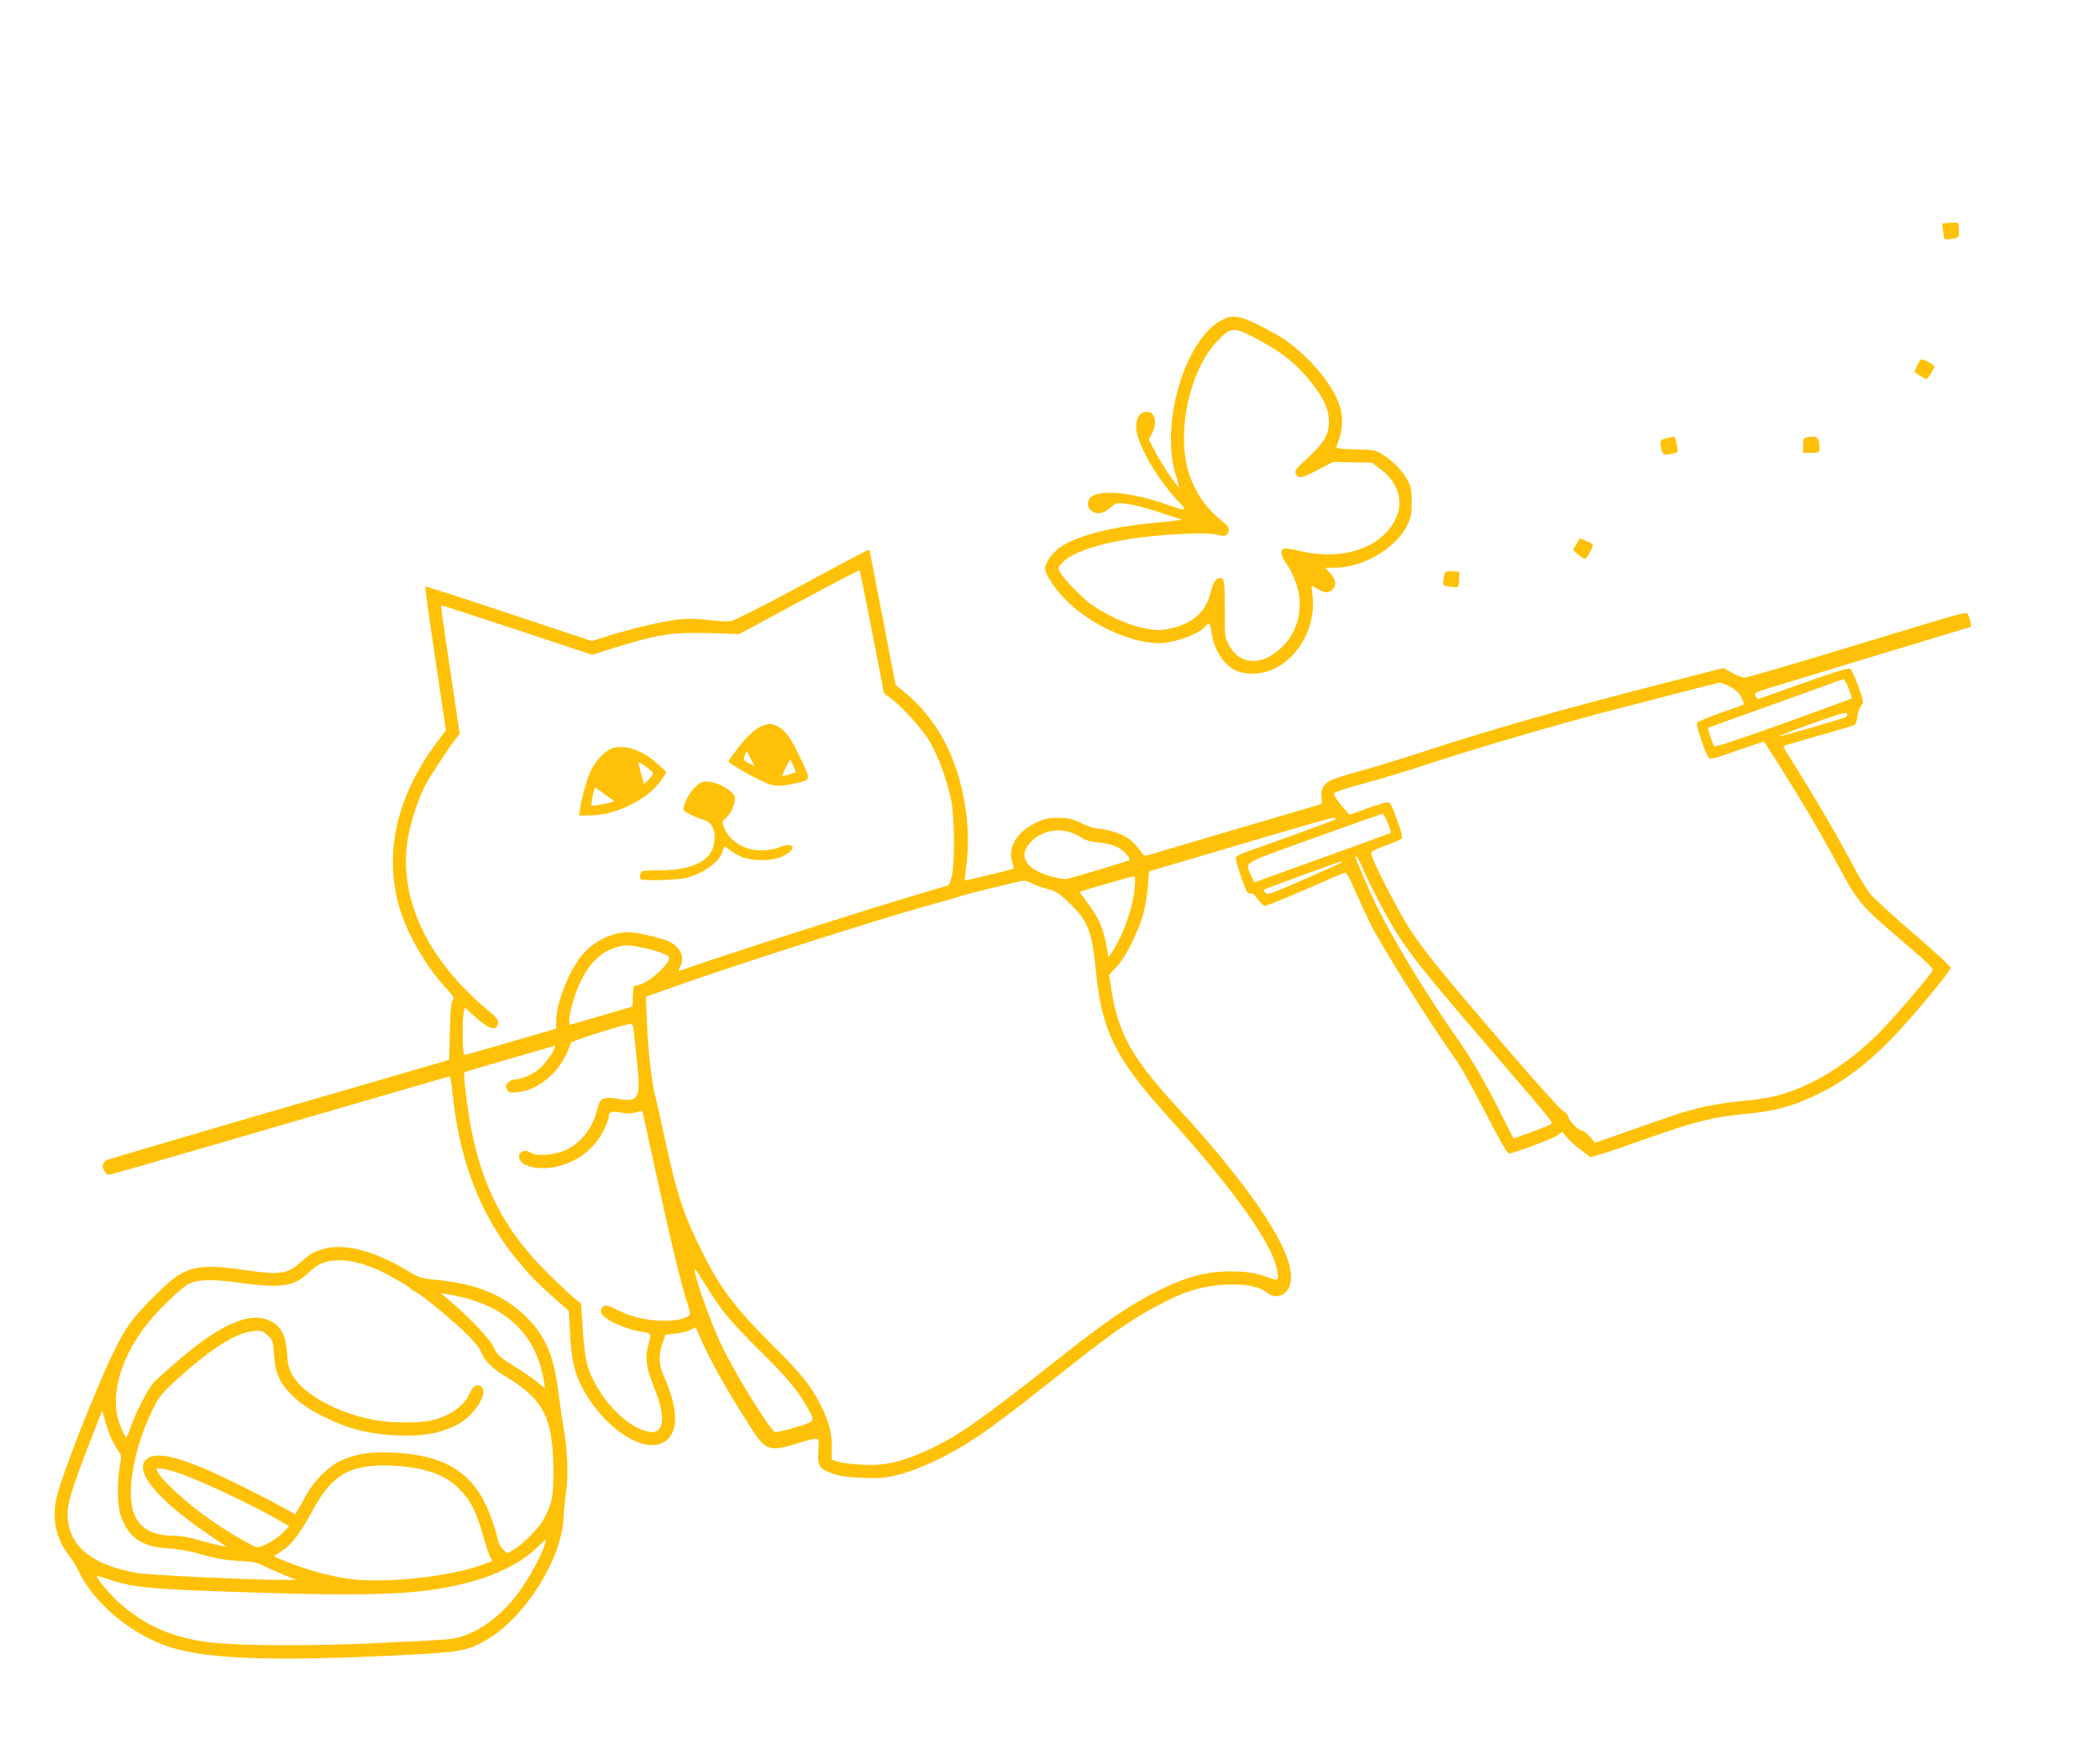 <?xml version="1.0" standalone="no"?>
<!DOCTYPE svg PUBLIC "-//W3C//DTD SVG 20010904//EN"
 "http://www.w3.org/TR/2001/REC-SVG-20010904/DTD/svg10.dtd">
<svg version="1.0" xmlns="http://www.w3.org/2000/svg"
 width="1280pt" height="1066pt" viewBox="0 0 1280 1066"
 preserveAspectRatio="xMidYMid meet">
<g transform="translate(0,1066) scale(0.1,-0.1)"
fill="#ffc107" stroke="none">
<path d="M11881 9302 l-43 -3 5 -45 c2 -25 7 -47 10 -50 3 -4 24 -3 46 1 41 7
41 7 41 50 0 24 -3 45 -7 47 -5 2 -28 2 -52 0z"/>
<path d="M7447 8709 c-228 -120 -380 -644 -277 -955 10 -32 17 -60 15 -62 -6
-7 -109 146 -146 219 l-37 70 19 36 c35 68 20 133 -30 133 -43 0 -66 -33 -66
-94 1 -93 120 -304 251 -445 66 -71 66 -71 -82 -20 -215 75 -422 88 -454 28
-17 -30 -8 -62 21 -78 33 -18 69 -9 111 28 32 28 34 28 103 19 39 -5 122 -27
185 -48 63 -21 124 -41 135 -43 23 -4 -23 -11 -190 -27 -226 -22 -419 -71
-524 -133 -58 -34 -111 -103 -111 -145 0 -32 63 -125 131 -193 146 -146 392
-259 564 -259 92 0 245 56 285 105 21 25 27 17 34 -37 14 -102 69 -193 139
-230 63 -33 163 -31 240 4 158 74 261 269 237 448 -4 30 -6 56 -5 58 2 2 18
-6 36 -17 42 -26 71 -27 92 -3 25 28 21 57 -14 97 l-31 35 54 0 c176 0 375
116 446 260 23 47 27 67 27 140 0 69 -5 93 -23 128 -31 58 -83 114 -145 155
-51 34 -54 35 -175 38 -104 3 -121 6 -116 19 49 120 46 210 -11 318 -62 118
-187 253 -315 339 -25 17 -91 53 -147 82 -116 58 -162 64 -226 30z m223 -119
c159 -85 259 -171 356 -306 53 -74 74 -130 74 -197 0 -75 -30 -126 -127 -216
-77 -71 -84 -81 -74 -100 17 -30 34 -27 135 26 l91 48 119 -3 119 -2 53 -40
c107 -81 142 -198 90 -304 -86 -176 -325 -256 -577 -195 -48 12 -94 19 -103
16 -24 -10 -19 -44 14 -92 118 -171 108 -374 -22 -505 -120 -120 -257 -118
-325 4 -28 51 -28 53 -28 225 0 152 -2 175 -17 184 -26 17 -53 -14 -67 -76
-25 -110 -87 -177 -202 -216 -35 -11 -86 -21 -114 -21 -111 0 -273 60 -406
151 -59 40 -174 158 -198 203 -14 25 -13 28 15 57 88 92 377 160 746 175 106
5 166 3 196 -5 34 -9 47 -9 58 0 21 17 17 47 -8 67 -111 88 -171 170 -215 288
-90 248 -6 651 173 832 81 81 94 81 244 2z"/>
<path d="M11687 8435 c-9 -20 -17 -38 -17 -40 0 -6 62 -45 72 -45 8 0 48 64
48 77 0 9 -62 43 -78 43 -5 0 -16 -16 -25 -35z"/>
<path d="M10162 7990 c-44 -10 -45 -12 -37 -59 7 -44 14 -47 74 -35 26 5 30
10 26 30 -3 13 -7 35 -10 49 -3 14 -9 25 -13 24 -4 -1 -22 -5 -40 -9z"/>
<path d="M11008 7993 c-14 -3 -18 -15 -18 -49 l0 -44 50 0 c48 0 50 1 50 28 0
53 -11 72 -39 71 -14 -1 -34 -3 -43 -6z"/>
<path d="M9610 7347 c-11 -18 -20 -35 -20 -38 0 -4 16 -19 36 -34 39 -30 38
-30 69 27 21 39 19 43 -26 61 l-40 16 -19 -32z"/>
<path d="M4890 7095 c-217 -118 -412 -216 -433 -220 -20 -4 -85 -1 -143 6 -83
10 -125 10 -198 1 -94 -12 -298 -61 -435 -106 l-74 -23 -505 168 c-278 93
-508 167 -510 164 -2 -2 25 -200 61 -440 l65 -436 -52 -69 c-245 -326 -326
-669 -235 -1000 44 -158 159 -362 281 -495 52 -56 58 -68 47 -81 -9 -11 -14
-67 -17 -189 l-4 -174 -67 -20 c-36 -11 -502 -146 -1036 -301 -533 -156 -977
-286 -986 -291 -9 -5 -19 -17 -22 -28 -6 -23 18 -61 37 -61 8 0 305 85 662
189 1213 353 1411 411 1416 411 3 0 11 -51 17 -112 56 -524 248 -912 605
-1227 l103 -91 7 -129 c9 -168 26 -244 75 -338 124 -238 364 -402 491 -336 98
51 100 195 5 409 -30 67 -32 128 -6 199 l17 50 61 7 c34 4 75 14 92 23 l31 15
32 -72 c62 -141 170 -331 312 -551 83 -129 111 -137 283 -82 43 14 89 25 102
25 23 0 24 -1 19 -74 -6 -91 4 -107 87 -137 45 -16 91 -23 185 -26 110 -4 137
-1 224 21 109 28 277 105 405 185 125 79 239 163 521 386 297 235 375 293 493
369 93 60 230 132 312 164 178 69 425 72 504 6 48 -40 108 -29 136 26 58 113
-62 359 -355 725 -113 141 -164 200 -364 420 -239 264 -320 413 -361 667 l-15
97 44 46 c55 56 137 220 166 330 12 44 24 119 27 168 3 48 7 87 8 87 2 0 130
38 286 84 713 211 841 248 846 242 4 -3 4 -8 2 -11 -5 -4 -393 -146 -542 -197
-32 -11 -61 -27 -64 -34 -5 -15 52 -189 70 -212 6 -7 16 -11 24 -8 8 3 24 -11
39 -34 16 -24 34 -40 46 -40 11 0 122 45 246 99 125 55 233 101 240 103 8 2
30 -36 57 -100 25 -57 65 -144 89 -195 70 -143 362 -610 534 -852 28 -39 107
-182 177 -318 89 -174 132 -247 143 -247 30 1 266 89 296 111 l29 21 24 -30
c13 -17 52 -52 85 -78 l62 -47 72 21 c40 12 175 58 301 103 260 92 385 123
563 139 200 18 319 53 490 141 129 68 254 162 386 294 120 119 384 434 384
458 0 8 -102 101 -226 207 -125 107 -244 216 -265 243 -21 26 -64 96 -95 155
-106 200 -245 438 -404 690 -18 29 -31 54 -29 55 2 2 96 30 209 62 113 31 212
61 221 66 10 5 18 26 21 54 3 25 13 54 23 65 16 18 15 24 -18 117 -19 53 -41
102 -50 107 -11 7 -90 -18 -285 -87 -148 -53 -272 -97 -275 -97 -4 0 -11 9
-17 19 -9 18 -2 22 88 49 92 29 1179 358 1214 368 14 4 15 10 6 42 -5 20 -13
41 -18 45 -4 5 -74 -12 -156 -37 -82 -24 -380 -115 -662 -200 -283 -86 -525
-156 -538 -156 -13 0 -48 13 -77 29 l-52 30 -350 -90 c-656 -168 -1054 -281
-1535 -438 -118 -38 -276 -86 -350 -106 -74 -20 -148 -44 -165 -54 -40 -23
-57 -57 -49 -103 4 -29 2 -37 -13 -42 -10 -3 -232 -68 -493 -145 -261 -77
-497 -147 -525 -155 -27 -9 -52 -12 -55 -8 -4 4 -19 24 -34 45 -15 21 -45 49
-67 63 -42 26 -135 54 -182 54 -16 0 -59 15 -96 33 -56 27 -76 32 -141 32 -65
0 -85 -5 -142 -33 -111 -54 -165 -146 -139 -233 7 -23 11 -42 9 -43 -7 -6
-293 -75 -296 -71 -2 1 1 38 7 80 15 107 14 242 -4 360 -47 310 -174 548 -383
716 l-43 34 -79 410 c-44 226 -80 411 -80 413 0 7 -47 -17 -410 -213z m426
-287 l72 -372 33 -25 c77 -56 205 -198 249 -276 51 -91 100 -223 126 -345 24
-109 25 -410 3 -480 l-15 -45 -179 -53 c-352 -104 -1306 -410 -1462 -469 -9
-3 -7 5 3 27 30 58 3 116 -71 153 -34 16 -136 42 -206 52 -106 15 -228 -34
-310 -123 -85 -93 -169 -300 -169 -418 l0 -43 -67 -20 c-252 -74 -485 -141
-493 -141 -11 0 -14 208 -4 259 l7 31 41 -38 c100 -91 143 -110 160 -67 9 25
-2 40 -69 95 -36 28 -105 95 -155 147 -246 261 -364 563 -330 851 12 105 60
263 109 360 28 55 145 234 192 293 l21 26 -52 349 c-62 413 -65 434 -56 434 4
0 211 -68 461 -150 l454 -151 143 45 c279 86 350 96 648 85 l105 -4 365 197
c201 108 367 194 369 192 3 -2 37 -172 77 -376z m5952 -345 c12 -31 20 -59 18
-60 -2 -2 -190 -71 -417 -153 -295 -106 -416 -145 -421 -137 -11 17 -41 108
-37 111 2 2 159 58 349 126 190 68 372 133 405 146 33 13 65 23 71 24 6 0 21
-26 32 -57z m-720 10 c33 -18 54 -39 67 -65 10 -21 16 -40 14 -41 -2 -2 -66
-26 -142 -52 -77 -27 -141 -54 -144 -62 -6 -16 54 -192 72 -212 11 -11 39 -4
174 45 89 31 162 55 164 53 2 -2 42 -65 89 -139 142 -225 260 -425 364 -619
118 -220 136 -241 395 -462 173 -148 187 -163 175 -180 -43 -63 -252 -305
-326 -378 -198 -198 -427 -335 -644 -385 -36 -9 -119 -21 -184 -26 -161 -15
-295 -44 -442 -95 -69 -24 -200 -69 -292 -102 l-167 -58 -31 38 c-17 20 -39
37 -49 37 -21 0 -78 58 -83 85 -2 11 -15 26 -30 33 -15 7 -175 185 -355 395
-391 455 -482 568 -575 707 -66 98 -233 422 -240 464 -2 15 13 25 86 52 49 18
93 37 99 43 7 7 -2 45 -28 115 -32 90 -40 106 -59 106 -11 0 -68 -17 -125 -38
l-105 -38 -31 35 c-36 41 -65 82 -65 92 0 11 70 34 205 70 66 17 244 71 395
121 325 105 750 229 1125 327 149 38 347 90 440 114 94 25 178 45 187 46 10 0
40 -11 66 -26z m705 -182 c-11 -10 -404 -123 -409 -118 -2 2 89 37 203 78 157
56 209 71 211 61 2 -8 0 -17 -5 -21z m-2794 -647 c12 -32 20 -58 18 -60 -2 -2
-190 -71 -418 -153 l-414 -149 -18 40 c-38 88 -74 66 380 230 224 81 413 147
419 148 6 0 21 -25 33 -56z m-1931 -58 c23 -8 54 -24 69 -34 18 -13 52 -22 97
-26 38 -3 88 -15 112 -27 44 -21 92 -73 76 -83 -9 -5 -344 -106 -378 -113 -11
-3 -49 3 -85 12 -168 43 -221 130 -132 218 61 61 157 82 241 53z m1776 -213
c51 -121 166 -336 231 -433 90 -135 189 -256 567 -696 384 -447 364 -422 350
-436 -9 -9 -224 -89 -228 -85 -1 1 -25 48 -53 105 -111 223 -191 362 -274 481
-230 327 -454 704 -551 926 -96 221 -90 205 -79 205 5 0 21 -30 37 -67z m-126
31 c-3 -3 -106 -50 -229 -104 -199 -87 -225 -96 -236 -82 -7 8 -11 17 -9 20 6
5 458 170 470 171 5 1 7 -2 4 -5z m-1262 -160 c-11 -121 -74 -295 -140 -389
l-20 -29 -12 69 c-18 103 -47 171 -109 254 -31 40 -55 74 -53 76 6 4 314 93
327 94 11 1 12 -13 7 -75z m-537 0 c57 -16 75 -27 138 -87 115 -109 139 -172
163 -417 34 -357 119 -530 421 -865 434 -482 663 -805 686 -970 7 -51 5 -52
-58 -30 -78 28 -132 36 -234 36 -141 0 -264 -33 -430 -115 -172 -85 -321 -186
-605 -411 -514 -406 -651 -500 -860 -587 -128 -54 -221 -72 -349 -65 -58 3
-123 11 -143 18 l-38 12 0 77 c0 88 -18 157 -67 255 -59 117 -119 193 -298
370 -222 221 -314 342 -423 560 -113 226 -156 355 -222 661 -28 132 -58 262
-65 289 -21 75 -45 280 -52 455 l-6 155 129 46 c361 130 1297 430 1584 508 85
24 182 51 215 62 54 17 319 82 370 91 11 2 33 -4 49 -13 16 -10 59 -26 95 -35z
m-2465 -359 c73 -13 166 -47 166 -60 0 -41 -115 -147 -180 -166 l-39 -12 -3
-61 -3 -61 -192 -56 -193 -56 0 31 c0 47 38 174 72 241 56 110 121 172 210
200 56 18 72 18 162 0z m-50 -517 c3 -29 12 -115 20 -190 22 -211 9 -237 -113
-216 -95 16 -115 7 -131 -64 -27 -115 -100 -207 -198 -250 -66 -29 -173 -36
-207 -14 -44 29 -88 -2 -64 -46 23 -43 128 -61 228 -37 122 28 230 113 281
221 17 35 30 70 30 78 1 35 14 40 74 29 42 -7 66 -7 92 1 20 7 37 10 39 8 1
-1 37 -165 80 -363 82 -382 161 -712 195 -809 11 -32 17 -63 14 -68 -14 -22
-77 -38 -151 -38 -105 0 -202 22 -285 64 -72 37 -93 38 -104 3 -5 -16 1 -28
26 -48 37 -31 145 -74 212 -84 67 -10 70 -13 53 -69 -25 -84 -19 -143 25 -254
50 -125 65 -200 50 -247 -13 -39 -36 -50 -83 -40 -111 25 -246 150 -326 305
-46 87 -57 144 -70 335 l-10 140 -48 39 c-26 22 -104 96 -173 165 -239 240
-375 499 -445 845 -24 121 -53 352 -44 360 2 3 124 39 269 81 146 42 271 78
278 80 25 9 -42 -97 -86 -135 -42 -38 -115 -70 -157 -70 -12 0 -30 -9 -39 -19
-15 -16 -15 -23 -6 -41 11 -20 18 -22 65 -17 116 12 237 105 295 229 17 35 30
68 30 73 0 10 324 112 362 114 13 1 18 -11 22 -51z m543 -1698 c30 -41 121
-140 202 -220 174 -171 244 -252 299 -346 65 -112 68 -104 -57 -143 -59 -18
-116 -31 -127 -29 -25 5 -225 325 -314 503 -63 126 -157 383 -175 475 -5 28 6
15 55 -65 34 -55 86 -134 117 -175z"/>
<path d="M4655 6239 c-43 -12 -105 -68 -164 -147 -28 -37 -51 -70 -51 -73 0
-9 126 -83 202 -119 73 -35 104 -36 211 -13 92 21 92 14 18 168 -54 114 -91
162 -138 181 -36 16 -36 16 -78 3z m-77 -207 l22 -42 -29 15 c-17 8 -32 19
-36 25 -5 9 13 56 19 48 1 -1 12 -22 24 -46z m257 -38 c8 -20 15 -38 15 -40 0
-3 -70 -24 -81 -24 -6 0 43 100 48 100 2 0 10 -16 18 -36z"/>
<path d="M3734 6100 c-42 -13 -99 -71 -130 -132 -25 -50 -55 -155 -68 -235
l-6 -43 61 0 c162 0 357 96 440 216 l32 48 -52 48 c-93 85 -198 122 -277 98z
m246 -154 c0 -5 -12 -23 -27 -38 l-27 -28 -18 62 c-9 35 -17 67 -18 71 0 5 20
-6 45 -24 25 -18 45 -37 45 -43z m-304 -120 c25 -19 51 -37 57 -39 7 -2 9 -7
6 -11 -8 -8 -127 -31 -133 -25 -5 5 15 109 21 109 2 0 24 -15 49 -34z"/>
<path d="M4280 5893 c-41 -15 -93 -82 -111 -145 -7 -26 -4 -30 34 -50 23 -12
60 -27 82 -33 53 -16 77 -60 70 -129 -11 -120 -126 -180 -343 -181 -99 0 -103
-1 -109 -23 -3 -13 -2 -26 2 -30 12 -12 217 -6 275 7 109 27 209 100 226 166
8 31 8 31 47 1 56 -42 107 -58 187 -58 77 -1 136 17 172 49 45 40 3 57 -68 27
-23 -10 -67 -17 -104 -17 -106 0 -196 57 -230 147 -10 26 -8 32 14 50 28 23
56 82 56 119 0 51 -141 121 -200 100z"/>
<path d="M8806 7168 c-3 -7 -6 -27 -8 -45 -4 -31 -3 -33 39 -39 24 -3 47 -4
50 0 3 3 7 25 7 48 l1 43 -43 3 c-28 2 -44 -1 -46 -10z"/>
<path d="M1965 3046 c-57 -18 -79 -31 -135 -81 -81 -72 -125 -77 -352 -44
-267 39 -350 20 -488 -113 -175 -169 -216 -223 -295 -383 -115 -236 -325 -771
-352 -900 -27 -127 0 -247 79 -348 19 -23 44 -64 57 -92 85 -183 297 -367 519
-451 231 -86 638 -103 1487 -60 324 17 370 26 484 93 234 139 456 493 466 744
2 41 9 113 16 159 14 97 7 263 -16 390 -8 46 -22 141 -31 210 -28 227 -76 342
-194 461 -133 133 -306 206 -547 228 -96 9 -106 12 -179 56 -202 123 -392 171
-519 131z m211 -81 c33 -8 95 -29 136 -48 70 -32 186 -101 198 -117 3 -3 12
-9 20 -12 29 -11 195 -146 289 -234 58 -55 100 -103 111 -129 27 -64 65 -101
163 -161 221 -135 278 -250 280 -564 1 -158 -8 -207 -60 -301 -29 -54 -126
-151 -185 -186 l-36 -21 -25 24 c-14 13 -28 38 -32 56 -22 102 -70 223 -115
291 -107 160 -263 232 -531 244 -130 6 -225 -9 -317 -52 -67 -31 -158 -121
-201 -200 -19 -33 -42 -74 -53 -92 l-19 -32 -72 40 c-129 71 -362 187 -472
234 -197 84 -308 104 -359 64 -87 -69 60 -249 379 -464 55 -37 101 -69 103
-70 7 -7 -129 26 -188 44 -38 12 -93 21 -131 21 -131 0 -210 45 -244 140 -49
135 9 428 131 660 27 51 57 85 140 160 208 186 351 276 457 287 49 5 57 3 87
-24 32 -28 34 -34 40 -120 8 -120 38 -181 128 -264 83 -76 243 -157 387 -195
145 -38 356 -45 475 -15 46 12 109 36 138 54 111 66 188 207 127 231 -26 9
-44 -5 -63 -48 -35 -78 -125 -140 -240 -165 -75 -16 -245 -14 -339 4 -223 42
-425 151 -497 268 -25 40 -31 63 -36 135 -8 113 -35 167 -100 200 -130 65
-316 -20 -610 -280 -36 -31 -80 -71 -97 -88 -36 -35 -106 -168 -144 -272 -13
-38 -27 -68 -30 -68 -9 0 -45 87 -54 129 -35 163 35 378 183 563 67 85 209
221 252 243 55 28 149 30 325 5 229 -32 316 -20 395 54 51 47 66 57 107 72 50
17 123 17 199 -1z m643 -212 c284 -68 455 -244 496 -512 l7 -44 -44 37 c-25
21 -89 65 -144 99 -89 56 -101 67 -126 117 -26 54 -151 185 -273 288 l-50 42
35 -6 c19 -3 64 -13 99 -21z m-2138 -866 c12 -23 30 -55 41 -70 18 -25 19 -34
8 -94 -17 -99 -15 -239 5 -297 47 -137 128 -194 290 -203 50 -3 126 -15 170
-28 114 -33 178 -45 276 -49 64 -3 98 -10 130 -27 24 -12 80 -37 124 -55 l80
-33 -85 0 c-201 0 -821 29 -892 43 -256 48 -392 150 -413 312 -13 92 10 171
156 544 l52 134 19 -68 c10 -37 28 -86 39 -109z m1829 -171 c147 -25 225 -62
302 -144 61 -65 91 -127 133 -273 19 -67 40 -128 46 -135 15 -18 16 -17 -51
-41 -205 -75 -603 -116 -820 -85 -110 16 -252 55 -362 99 -49 19 -88 36 -88
37 0 2 22 17 49 34 60 39 109 105 187 246 113 210 212 272 434 275 47 0 123
-5 170 -13z m-1465 -20 c116 -31 470 -194 664 -307 l53 -31 -38 -40 c-38 -39
-123 -88 -154 -88 -24 0 -181 92 -303 178 -117 82 -271 221 -300 271 -18 31
-18 31 5 31 13 0 46 -6 73 -14z m2270 -466 c-29 -81 -109 -221 -173 -301 -120
-150 -265 -243 -403 -259 -41 -5 -254 -16 -474 -26 -419 -17 -806 -15 -984 6
-233 28 -404 104 -564 250 -50 46 -127 139 -127 153 0 3 26 -3 58 -14 161 -56
257 -65 897 -85 739 -24 1022 -12 1290 56 194 48 356 131 449 229 22 22 41 39
43 37 2 -1 -4 -22 -12 -46z"/>
</g>
</svg>
